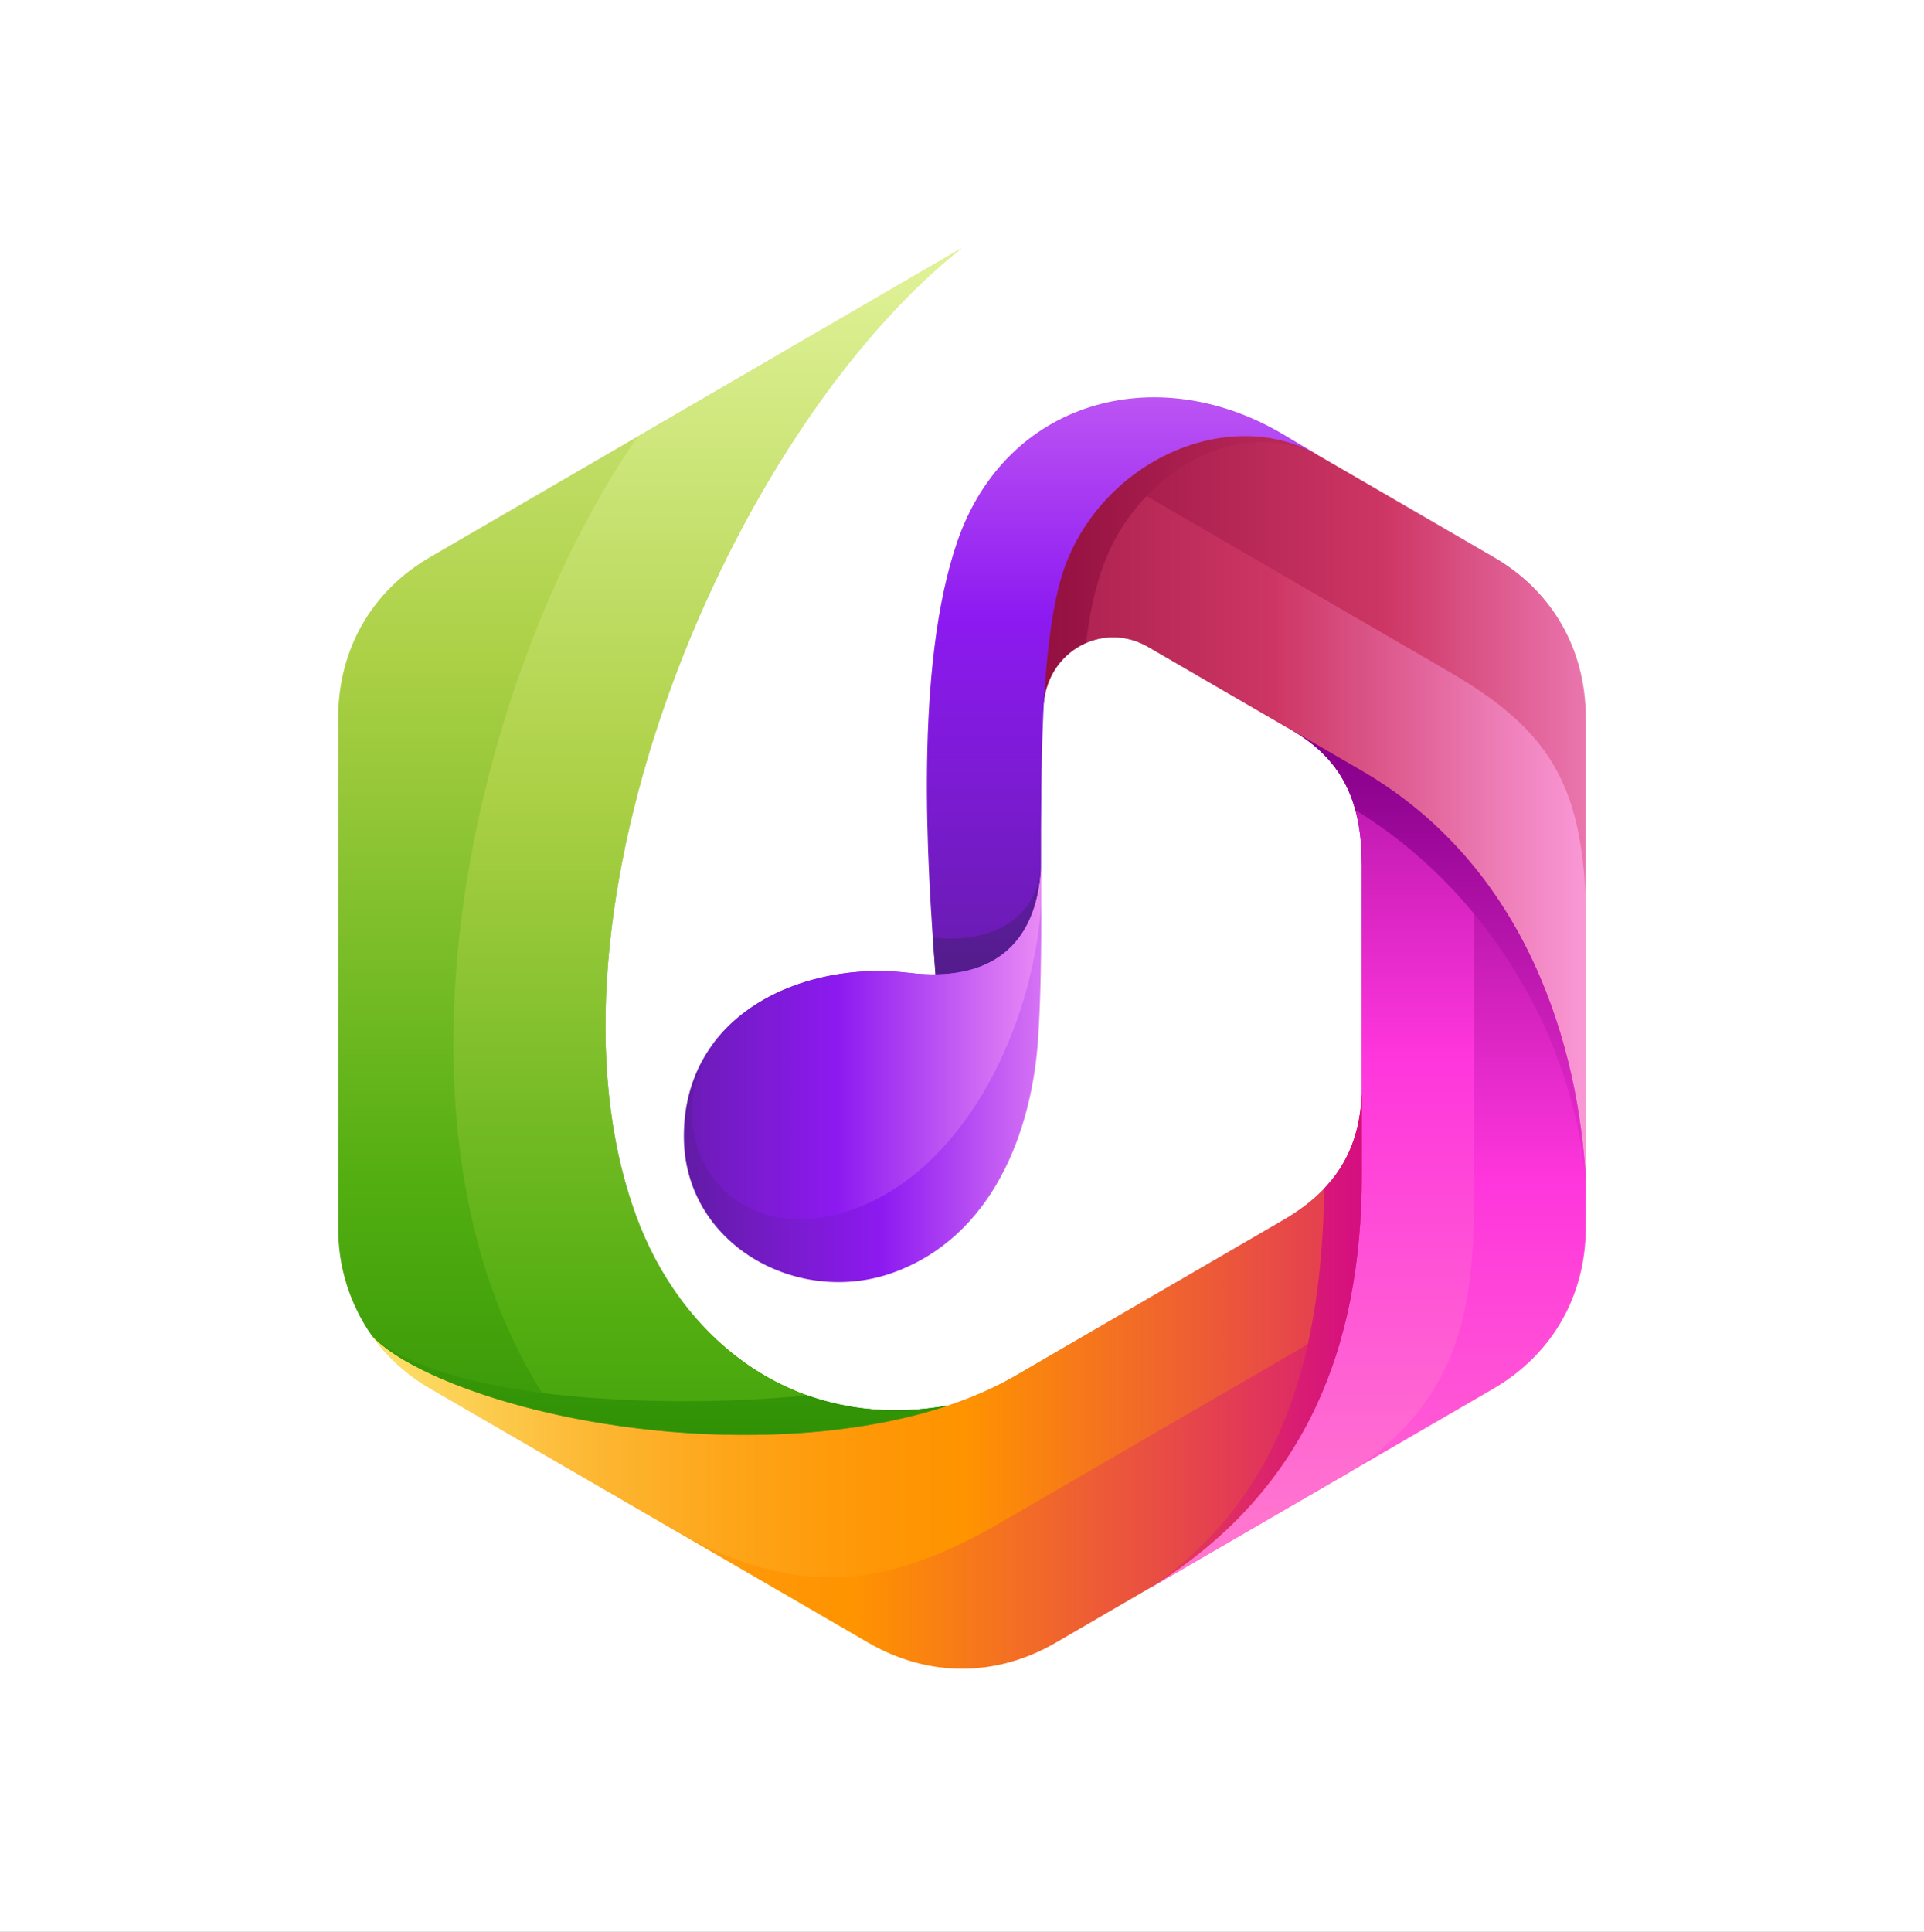 <svg width="512" height="514" viewBox="0 0 512 514" fill="none" xmlns="http://www.w3.org/2000/svg">
<rect x="0" y="0" width="512" height="514" fill="#808080" stroke="none"/>
<rect width="512" height="512" fill="#EDEDED"/>
<rect width="512" height="514" fill="url(#paint0_linear_801_2013)"/>
<path fill-rule="evenodd" clip-rule="evenodd" d="M252.384 373.952C210.782 381.459 180.676 355.489 169.06 322.93C140.378 243.447 193.95 115.094 255.941 66L114.658 148.119C98.89 157.178 90.002 172.787 90.002 191.021V326.518C89.899 336.891 93.052 347.032 99.01 355.489C127.217 387.665 217.536 393.979 252.384 373.958V373.952Z" fill="url(#paint1_linear_801_2013)"/>
<path fill-rule="evenodd" clip-rule="evenodd" d="M99.01 355.489C103.174 361.242 108.509 366.031 114.658 369.534L231.285 437.206C247.054 446.265 264.949 446.265 280.717 437.206L305.721 422.669C351.476 396.092 365.225 361.528 365.225 314.579L362.383 290.958C361.788 306.803 354.559 317.056 341.404 324.679L270.165 366.086C230.918 388.846 159.343 384.913 117.026 366.68C110.867 363.941 103.733 360.366 99.01 355.482L99.01 355.489Z" fill="url(#paint2_linear_801_2013)"/>
<path fill-rule="evenodd" clip-rule="evenodd" d="M362.383 312.575C362.383 359.53 346.734 397.547 305.721 422.695L397.344 369.534C413.112 360.36 422 344.751 422 326.511V314.247C422 272.655 411.448 229.753 367.004 204.012L343.886 194.359C358.116 202.582 362.383 214.616 362.383 230.232V312.575Z" fill="url(#paint3_linear_801_2013)"/>
<path fill-rule="evenodd" clip-rule="evenodd" d="M392.248 321.014V230.468C383.878 220.275 373.762 211.677 362.383 205.085L343.886 194.359C358.116 202.582 362.383 214.616 362.383 230.232V312.587C362.383 359.543 346.734 397.56 305.721 422.707L358.939 391.84C385.589 374.903 392.248 352.501 392.248 321.014Z" fill="url(#paint4_linear_801_2013)"/>
<path fill-rule="evenodd" clip-rule="evenodd" d="M169.655 116.179C123.521 183.277 97.827 305.692 148.082 376.333C181.745 383.726 222.043 384.083 252.384 373.952C210.782 381.459 180.676 355.489 169.06 322.93C140.378 243.447 193.95 115.094 255.941 66L169.655 116.179Z" fill="url(#paint5_linear_801_2013)"/>
<path fill-rule="evenodd" clip-rule="evenodd" d="M277.755 187.088C278.932 173.145 293.517 165.158 305.487 172.072L362.383 205.085C406.694 230.826 420.221 279.211 422 314.254V191.04C422 172.807 413.138 157.204 397.344 148.138L350.501 120.967C311.387 97.608 264.449 136.577 277.704 187.107L277.755 187.088Z" fill="url(#paint6_linear_801_2013)"/>
<path fill-rule="evenodd" clip-rule="evenodd" d="M385.494 178.648L299.087 128.475C290.709 135.47 284.702 144.925 281.901 155.525C279.293 165.656 278.344 176.739 277.755 187.107C278.932 173.164 293.517 165.178 305.487 172.092L362.383 205.104C406.694 230.845 420.221 279.23 422 314.273V240.121C420.816 208.539 412.176 194.117 385.494 178.648Z" fill="url(#paint7_linear_801_2013)"/>
<path fill-rule="evenodd" clip-rule="evenodd" d="M266.582 404.934L357.97 351.907C360.983 339.02 362.456 325.815 362.357 312.575V291.009C361.762 306.854 354.533 317.107 341.379 324.73L270.165 366.086C230.918 388.846 159.343 384.913 117.026 366.68C110.867 363.941 103.733 360.366 99.01 355.482C103.173 361.238 108.509 366.029 114.658 369.534L180.441 407.673C210.661 424.354 234.134 423.876 266.607 404.927L266.582 404.934Z" fill="url(#paint8_linear_801_2013)"/>
<path fill-rule="evenodd" clip-rule="evenodd" d="M350.526 120.948C325.402 106.903 289.959 124.402 281.901 155.506C279.648 164.207 278.464 174.933 277.755 186.852V187.088C278.246 180.028 282.582 173.826 289.01 170.987C289.959 163.358 291.384 156.451 293.751 150.13C301.696 128.322 326.586 109.853 350.526 120.936V120.948Z" fill="url(#paint9_linear_801_2013)"/>
<path fill-rule="evenodd" clip-rule="evenodd" d="M422 314.247C420.221 279.211 406.713 230.826 362.383 205.078L343.886 194.353C353.255 199.831 358.35 206.866 360.724 215.568C394.502 236.182 418.329 274.078 422 314.241V314.247Z" fill="url(#paint10_linear_801_2013)"/>
<path fill-rule="evenodd" clip-rule="evenodd" d="M305.721 422.695C346.734 397.547 362.383 359.53 362.383 312.575V291.009C362.028 301.613 358.585 309.721 352.425 316.156C351.71 358.1 342.709 397.547 305.721 422.695Z" fill="url(#paint11_linear_801_2013)"/>
<path fill-rule="evenodd" clip-rule="evenodd" d="M99.01 355.489C103.758 360.373 110.867 363.948 117.026 366.686C153.538 382.417 211.852 387.543 252.384 373.958C238.4 376.461 225.835 375.152 214.694 371.213C189.924 374.073 122.008 375.28 99.01 355.489Z" fill="url(#paint12_linear_801_2013)"/>
<path fill-rule="evenodd" clip-rule="evenodd" d="M248.953 259.305C268.032 261.808 277.039 253.113 277.039 230.947C277.039 202.818 277.039 174.217 281.901 155.506C289.959 124.402 325.402 106.884 350.526 120.948L340.689 115.107C307.266 95.801 267.677 106.648 254.757 144.065C243.255 177.435 246.699 230.251 248.953 259.305V259.305Z" fill="url(#paint13_linear_801_2013)"/>
<path fill-rule="evenodd" clip-rule="evenodd" d="M277.039 230.947C275.381 246.199 261.398 251.083 248.237 249.416C248.472 252.87 248.712 256.209 248.953 259.305C266.139 258.948 276.09 249.416 277.039 230.947Z" fill="url(#paint14_linear_801_2013)"/>
<path fill-rule="evenodd" clip-rule="evenodd" d="M277.039 230.947C275.856 251.919 263.29 261.45 241.717 258.833C213.409 255.494 181.979 269.941 181.979 302.328C181.979 331.172 212.326 347.853 237.811 338.558C264.006 329.027 274.792 301.256 276.324 275.4C277.16 261.808 277.16 246.435 277.039 230.947V230.947Z" fill="url(#paint15_linear_801_2013)"/>
<path fill-rule="evenodd" clip-rule="evenodd" d="M277.04 241.072V230.947C275.856 251.919 263.29 261.45 241.717 258.833C222.277 256.567 201.299 262.663 190.158 277.181C173.212 301.613 193.595 335.577 229.513 320.797C257.72 309.121 274.811 272.533 277.04 241.072Z" fill="url(#paint16_linear_801_2013)"/>
<defs>
<linearGradient id="paint0_linear_801_2013" x1="-133.147" y1="162.606" x2="192.571" y2="658.258" gradientUnits="userSpaceOnUse">
<stop stop-color="white"/>
<stop offset="1" stop-color="white"/>
</linearGradient>
<linearGradient id="paint1_linear_801_2013" x1="280.22" y1="449.444" x2="280.22" y2="36.588" gradientUnits="userSpaceOnUse">
<stop stop-color="#1E8200"/>
<stop offset="0.32" stop-color="#51AD10"/>
<stop offset="0.66" stop-color="#ABD045"/>
<stop offset="1" stop-color="#DFF196"/>
</linearGradient>
<linearGradient id="paint2_linear_801_2013" x1="396.863" y1="264.177" x2="37.348" y2="264.177" gradientUnits="userSpaceOnUse">
<stop stop-color="#D0008E"/>
<stop offset="0.47" stop-color="#FF9300"/>
<stop offset="0.54" stop-color="#FF9706"/>
<stop offset="0.63" stop-color="#FEA316"/>
<stop offset="0.74" stop-color="#FDB631"/>
<stop offset="0.85" stop-color="#FCD256"/>
<stop offset="0.97" stop-color="#FBF486"/>
<stop offset="1" stop-color="#FAFF95"/>
</linearGradient>
<linearGradient id="paint3_linear_801_2013" x1="299.33" y1="184.975" x2="299.33" y2="438.425" gradientUnits="userSpaceOnUse">
<stop stop-color="#89008C"/>
<stop offset="0.51" stop-color="#FF36DC"/>
<stop offset="1" stop-color="#FF75CF"/>
</linearGradient>
<linearGradient id="paint4_linear_801_2013" x1="300.969" y1="152.109" x2="300.969" y2="405.56" gradientUnits="userSpaceOnUse">
<stop stop-color="#89008C"/>
<stop offset="0.51" stop-color="#FF36DC"/>
<stop offset="1" stop-color="#FF75CF"/>
</linearGradient>
<linearGradient id="paint5_linear_801_2013" x1="276.757" y1="484.812" x2="276.757" y2="71.95" gradientUnits="userSpaceOnUse">
<stop stop-color="#1E8200"/>
<stop offset="0.32" stop-color="#51AD10"/>
<stop offset="0.66" stop-color="#ABD045"/>
<stop offset="1" stop-color="#DFF196"/>
</linearGradient>
<linearGradient id="paint6_linear_801_2013" x1="267.576" y1="346.222" x2="460.988" y2="346.222" gradientUnits="userSpaceOnUse">
<stop stop-color="#931040"/>
<stop offset="0.52" stop-color="#CD3664"/>
<stop offset="1" stop-color="#FFA4E4"/>
</linearGradient>
<linearGradient id="paint7_linear_801_2013" x1="238.527" y1="345.919" x2="431.945" y2="345.919" gradientUnits="userSpaceOnUse">
<stop stop-color="#931040"/>
<stop offset="0.52" stop-color="#CD3664"/>
<stop offset="1" stop-color="#FFA4E4"/>
</linearGradient>
<linearGradient id="paint8_linear_801_2013" x1="425.906" y1="267.515" x2="66.391" y2="267.515" gradientUnits="userSpaceOnUse">
<stop stop-color="#D0008E"/>
<stop offset="0.47" stop-color="#FF9300"/>
<stop offset="0.54" stop-color="#FF9706"/>
<stop offset="0.63" stop-color="#FEA316"/>
<stop offset="0.74" stop-color="#FDB631"/>
<stop offset="0.85" stop-color="#FCD256"/>
<stop offset="0.97" stop-color="#FBF486"/>
<stop offset="1" stop-color="#FAFF95"/>
</linearGradient>
<linearGradient id="paint9_linear_801_2013" x1="277.495" y1="245.978" x2="470.907" y2="245.978" gradientUnits="userSpaceOnUse">
<stop stop-color="#931040"/>
<stop offset="0.52" stop-color="#CD3664"/>
<stop offset="1" stop-color="#FFA4E4"/>
</linearGradient>
<linearGradient id="paint10_linear_801_2013" x1="300.378" y1="201.407" x2="300.378" y2="454.858" gradientUnits="userSpaceOnUse">
<stop stop-color="#89008C"/>
<stop offset="0.51" stop-color="#FF36DC"/>
<stop offset="1" stop-color="#FF75CF"/>
</linearGradient>
<linearGradient id="paint11_linear_801_2013" x1="378.442" y1="-60.923" x2="18.928" y2="-60.923" gradientUnits="userSpaceOnUse">
<stop stop-color="#D0008E"/>
<stop offset="0.47" stop-color="#FF9300"/>
<stop offset="0.54" stop-color="#FF9706"/>
<stop offset="0.63" stop-color="#FEA316"/>
<stop offset="0.74" stop-color="#FDB631"/>
<stop offset="0.85" stop-color="#FCD256"/>
<stop offset="0.97" stop-color="#FBF486"/>
<stop offset="1" stop-color="#FAFF95"/>
</linearGradient>
<linearGradient id="paint12_linear_801_2013" x1="1379.11" y1="428.012" x2="1379.11" y2="15.15" gradientUnits="userSpaceOnUse">
<stop stop-color="#1E8200"/>
<stop offset="0.32" stop-color="#51AD10"/>
<stop offset="0.66" stop-color="#ABD045"/>
<stop offset="1" stop-color="#DFF196"/>
</linearGradient>
<linearGradient id="paint13_linear_801_2013" x1="396.926" y1="315.492" x2="396.926" y2="23.896" gradientUnits="userSpaceOnUse">
<stop stop-color="#521C89"/>
<stop offset="0.52" stop-color="#8D1AF1"/>
<stop offset="1" stop-color="#FFA5F6"/>
</linearGradient>
<linearGradient id="paint14_linear_801_2013" x1="377.549" y1="260.831" x2="377.549" y2="34.552" gradientUnits="userSpaceOnUse">
<stop stop-color="#521C89"/>
<stop offset="0.52" stop-color="#8D1AF1"/>
<stop offset="1" stop-color="#FFA5F6"/>
</linearGradient>
<linearGradient id="paint15_linear_801_2013" x1="162.704" y1="366.071" x2="300.866" y2="366.071" gradientUnits="userSpaceOnUse">
<stop stop-color="#521C89"/>
<stop offset="0.52" stop-color="#8D1AF1"/>
<stop offset="1" stop-color="#FFA5F6"/>
</linearGradient>
<linearGradient id="paint16_linear_801_2013" x1="151.367" y1="347.138" x2="289.535" y2="347.138" gradientUnits="userSpaceOnUse">
<stop stop-color="#521C89"/>
<stop offset="0.52" stop-color="#8D1AF1"/>
<stop offset="1" stop-color="#FFA5F6"/>
</linearGradient>
</defs>
</svg>
